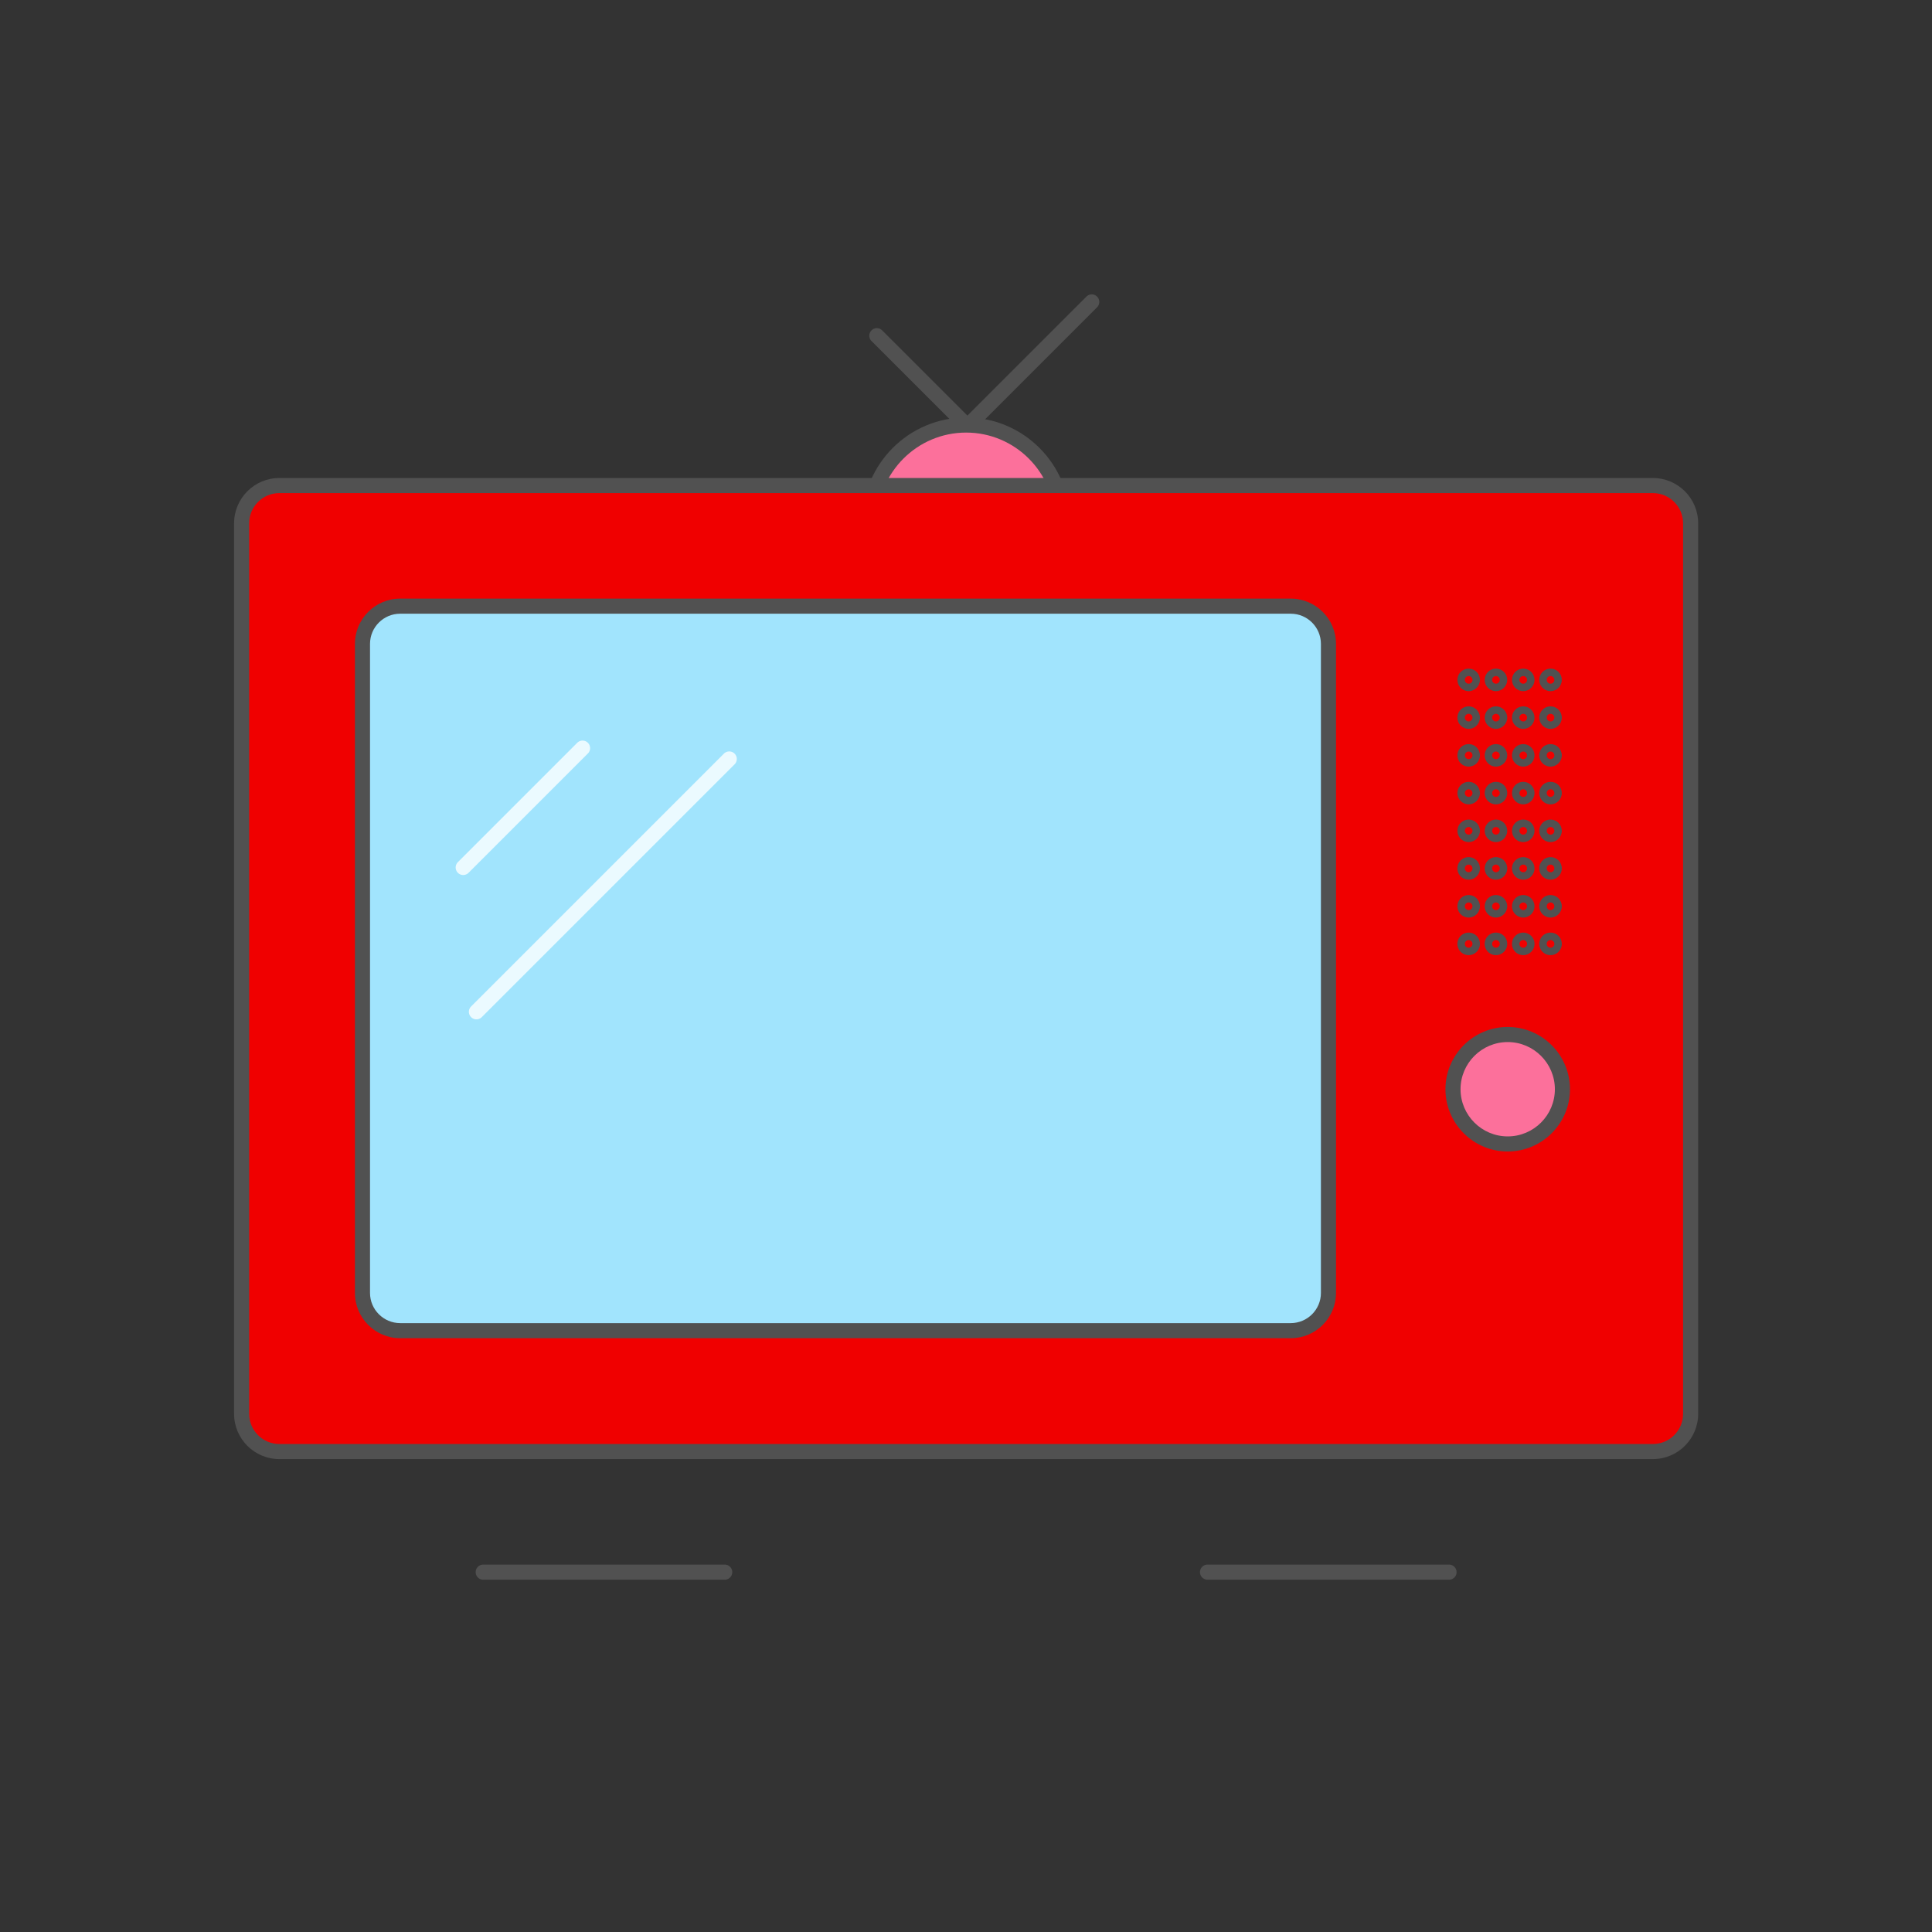 <!DOCTYPE svg PUBLIC "-//W3C//DTD SVG 1.1//EN" "http://www.w3.org/Graphics/SVG/1.1/DTD/svg11.dtd">
<!-- Uploaded to: SVG Repo, www.svgrepo.com, Transformed by: SVG Repo Mixer Tools -->
<svg width="256px" height="256px" viewBox="0 0 1024 1024" class="icon" version="1.1" xmlns="http://www.w3.org/2000/svg" fill="#000000">
<rect x="0" y="0" width="1024" height="1024" fill="#333333" stroke="none"/>
<g id="SVGRepo_bgCarrier" stroke-width="0"/>
<g id="SVGRepo_tracerCarrier" stroke-linecap="round" stroke-linejoin="round"/>
<g id="SVGRepo_iconCarrier">
<path d="M513.252 226.435l-48.5-48.5" fill="#FC709B"/>
<path d="M513.251 230.435a3.994 3.994 0 0 1-2.829-1.171l-48.5-48.5a4 4 0 0 1 5.657-5.657l48.5 48.5a4 4 0 0 1-2.828 6.828z" fill="#515151"/>
<path d="M507.898 230.78l70.75-70.75" fill="#FC709B"/>
<path d="M507.898 234.78a4 4 0 0 1-2.829-6.828l70.75-70.75a4 4 0 0 1 5.657 5.657l-70.75 70.75a3.99 3.99 0 0 1-2.828 1.171z" fill="#515151"/>
<path d="M512.066 276.277m-51 0a51 51 0 1 0 102 0 51 51 0 1 0-102 0Z" fill="#FC709B"/>
<path d="M512.066 331.277c-30.327 0-55-24.673-55-55s24.673-55 55-55 55 24.673 55 55-24.673 55-55 55z m0-102c-25.916 0-47 21.084-47 47s21.084 47 47 47 47-21.084 47-47-21.084-47-47-47z" fill="#515151"/>
<path d="M876.066 769.352h-728c-11.046 0-20-8.954-20-20v-472c0-11.046 8.954-20 20-20h728c11.046 0 20 8.954 20 20v472c0 11.046-8.954 20-20 20z" fill="#f00000"/>
<path d="M876.066 773.352h-728c-13.234 0-24-10.766-24-24v-472c0-13.233 10.766-24 24-24h728c13.233 0 24 10.767 24 24v472c0 13.234-10.766 24-24 24z m-728-512c-8.822 0-16 7.178-16 16v472c0 8.822 7.178 16 16 16h728c8.822 0 16-7.178 16-16v-472c0-8.822-7.178-16-16-16h-728z" fill="#515151"/>
<path d="M684.116 705.277H212.115c-11.046 0-20-8.954-20-20V341.276c0-11.046 8.954-20 20-20h472.001c11.046 0 20 8.954 20 20v344.001c0 11.046-8.954 20-20 20z" fill="#A1E4FD"/>
<path d="M684.116 709.277H212.115c-13.234 0-24-10.766-24-24V341.276c0-13.234 10.766-24 24-24h472.001c13.234 0 24 10.766 24 24v344.002c0 13.233-10.766 23.999-24 23.999zM212.115 325.276c-8.822 0-16 7.178-16 16v344.002c0 8.822 7.178 16 16 16h472.001c8.822 0 16-7.178 16-16V341.276c0-8.822-7.178-16-16-16H212.115z" fill="#515151"/>
<path d="M799.116 577.315m-29 0a29 29 0 1 0 58 0 29 29 0 1 0-58 0Z" fill="#FC709B"/>
<path d="M799.116 610.315c-18.196 0-33-14.804-33-33s14.804-33 33-33 33 14.804 33 33-14.804 33-33 33z m0-58c-13.785 0-25 11.215-25 25s11.215 25 25 25 25-11.215 25-25-11.215-25-25-25z" fill="#515151"/>
<path d="M778.421 480.352m-1.972 0a1.972 1.972 0 1 0 3.944 0 1.972 1.972 0 1 0-3.944 0Z" fill="#f00000"/>
<path d="M778.421 486.324c-3.293 0-5.972-2.679-5.972-5.972s2.679-5.972 5.972-5.972 5.972 2.679 5.972 5.972-2.679 5.972-5.972 5.972z m0-8c-1.118 0-2.028 0.91-2.028 2.028s0.91 2.028 2.028 2.028c1.119 0 2.028-0.91 2.028-2.028s-0.909-2.028-2.028-2.028z" fill="#515151"/>
<path d="M792.884 480.352m-1.972 0a1.972 1.972 0 1 0 3.944 0 1.972 1.972 0 1 0-3.944 0Z" fill="#f00000"/>
<path d="M792.884 486.324c-3.293 0-5.972-2.679-5.972-5.972s2.679-5.972 5.972-5.972 5.972 2.679 5.972 5.972-2.679 5.972-5.972 5.972z m0-8c-1.118 0-2.028 0.91-2.028 2.028s0.91 2.028 2.028 2.028 2.028-0.91 2.028-2.028-0.91-2.028-2.028-2.028z" fill="#515151"/>
<path d="M807.347 480.352m-1.972 0a1.972 1.972 0 1 0 3.944 0 1.972 1.972 0 1 0-3.944 0Z" fill="#f00000"/>
<path d="M807.347 486.324c-3.293 0-5.972-2.679-5.972-5.972s2.679-5.972 5.972-5.972 5.972 2.679 5.972 5.972-2.679 5.972-5.972 5.972z m0-8c-1.118 0-2.028 0.91-2.028 2.028s0.91 2.028 2.028 2.028c1.119 0 2.028-0.91 2.028-2.028s-0.909-2.028-2.028-2.028z" fill="#515151"/>
<path d="M821.81 480.352m-1.972 0a1.972 1.972 0 1 0 3.944 0 1.972 1.972 0 1 0-3.944 0Z" fill="#f00000"/>
<path d="M821.811 486.324c-3.293 0-5.972-2.679-5.972-5.972s2.679-5.972 5.972-5.972 5.972 2.679 5.972 5.972-2.679 5.972-5.972 5.972z m0-8c-1.119 0-2.028 0.91-2.028 2.028s0.91 2.028 2.028 2.028c1.118 0 2.028-0.91 2.028-2.028s-0.91-2.028-2.028-2.028z" fill="#515151"/>
<path d="M778.421 500.276m-1.972 0a1.972 1.972 0 1 0 3.944 0 1.972 1.972 0 1 0-3.944 0Z" fill="#f00000"/>
<path d="M778.421 506.248c-3.293 0-5.972-2.679-5.972-5.972s2.679-5.972 5.972-5.972 5.972 2.679 5.972 5.972-2.679 5.972-5.972 5.972z m0-8a2.03 2.03 0 0 0-2.028 2.028 2.03 2.03 0 0 0 2.028 2.028 2.03 2.03 0 0 0 2.028-2.028 2.03 2.03 0 0 0-2.028-2.028z" fill="#515151"/>
<path d="M792.884 500.276m-1.972 0a1.972 1.972 0 1 0 3.944 0 1.972 1.972 0 1 0-3.944 0Z" fill="#f00000"/>
<path d="M792.884 506.248c-3.293 0-5.972-2.679-5.972-5.972s2.679-5.972 5.972-5.972 5.972 2.679 5.972 5.972-2.679 5.972-5.972 5.972z m0-8a2.03 2.03 0 0 0-2.028 2.028c0 1.119 0.91 2.028 2.028 2.028s2.028-0.91 2.028-2.028a2.03 2.03 0 0 0-2.028-2.028z" fill="#515151"/>
<path d="M807.347 500.276m-1.972 0a1.972 1.972 0 1 0 3.944 0 1.972 1.972 0 1 0-3.944 0Z" fill="#f00000"/>
<path d="M807.347 506.248c-3.293 0-5.972-2.679-5.972-5.972s2.679-5.972 5.972-5.972 5.972 2.679 5.972 5.972-2.679 5.972-5.972 5.972z m0-8a2.03 2.03 0 0 0-2.028 2.028 2.03 2.03 0 0 0 2.028 2.028 2.03 2.03 0 0 0 2.028-2.028 2.03 2.03 0 0 0-2.028-2.028z" fill="#515151"/>
<path d="M821.81 500.276m-1.972 0a1.972 1.972 0 1 0 3.944 0 1.972 1.972 0 1 0-3.944 0Z" fill="#f00000"/>
<path d="M821.811 506.248c-3.293 0-5.972-2.679-5.972-5.972s2.679-5.972 5.972-5.972 5.972 2.679 5.972 5.972-2.679 5.972-5.972 5.972z m0-8a2.03 2.03 0 0 0-2.028 2.028 2.03 2.03 0 0 0 2.028 2.028 2.03 2.03 0 0 0 2.028-2.028 2.03 2.03 0 0 0-2.028-2.028z" fill="#515151"/>
<path d="M778.421 460.276m-1.972 0a1.972 1.972 0 1 0 3.944 0 1.972 1.972 0 1 0-3.944 0Z" fill="#f00000"/>
<path d="M778.421 466.248c-3.293 0-5.972-2.679-5.972-5.972s2.679-5.972 5.972-5.972 5.972 2.679 5.972 5.972-2.679 5.972-5.972 5.972z m0-8a2.03 2.03 0 0 0-2.028 2.028 2.03 2.03 0 0 0 2.028 2.028 2.03 2.03 0 0 0 2.028-2.028 2.03 2.03 0 0 0-2.028-2.028z" fill="#515151"/>
<path d="M792.884 460.276m-1.972 0a1.972 1.972 0 1 0 3.944 0 1.972 1.972 0 1 0-3.944 0Z" fill="#f00000"/>
<path d="M792.884 466.248c-3.293 0-5.972-2.679-5.972-5.972s2.679-5.972 5.972-5.972 5.972 2.679 5.972 5.972-2.679 5.972-5.972 5.972z m0-8a2.03 2.03 0 0 0-2.028 2.028c0 1.119 0.91 2.028 2.028 2.028s2.028-0.91 2.028-2.028a2.03 2.03 0 0 0-2.028-2.028z" fill="#515151"/>
<path d="M807.347 460.276m-1.972 0a1.972 1.972 0 1 0 3.944 0 1.972 1.972 0 1 0-3.944 0Z" fill="#f00000"/>
<path d="M807.347 466.248c-3.293 0-5.972-2.679-5.972-5.972s2.679-5.972 5.972-5.972 5.972 2.679 5.972 5.972-2.679 5.972-5.972 5.972z m0-8a2.03 2.03 0 0 0-2.028 2.028 2.03 2.03 0 0 0 2.028 2.028 2.03 2.03 0 0 0 2.028-2.028 2.03 2.03 0 0 0-2.028-2.028z" fill="#515151"/>
<path d="M821.81 460.276m-1.972 0a1.972 1.972 0 1 0 3.944 0 1.972 1.972 0 1 0-3.944 0Z" fill="#f00000"/>
<path d="M821.811 466.248c-3.293 0-5.972-2.679-5.972-5.972s2.679-5.972 5.972-5.972 5.972 2.679 5.972 5.972-2.679 5.972-5.972 5.972z m0-8a2.03 2.03 0 0 0-2.028 2.028 2.03 2.03 0 0 0 2.028 2.028 2.03 2.03 0 0 0 2.028-2.028 2.03 2.03 0 0 0-2.028-2.028z" fill="#515151"/>
<path d="M778.421 440.352m-1.972 0a1.972 1.972 0 1 0 3.944 0 1.972 1.972 0 1 0-3.944 0Z" fill="#f00000"/>
<path d="M778.421 446.324c-3.293 0-5.972-2.679-5.972-5.972s2.679-5.972 5.972-5.972 5.972 2.679 5.972 5.972-2.679 5.972-5.972 5.972z m0-8c-1.118 0-2.028 0.91-2.028 2.028s0.91 2.028 2.028 2.028c1.119 0 2.028-0.91 2.028-2.028s-0.909-2.028-2.028-2.028z" fill="#515151"/>
<path d="M792.884 440.352m-1.972 0a1.972 1.972 0 1 0 3.944 0 1.972 1.972 0 1 0-3.944 0Z" fill="#f00000"/>
<path d="M792.884 446.324c-3.293 0-5.972-2.679-5.972-5.972s2.679-5.972 5.972-5.972 5.972 2.679 5.972 5.972-2.679 5.972-5.972 5.972z m0-8c-1.118 0-2.028 0.91-2.028 2.028s0.91 2.028 2.028 2.028 2.028-0.91 2.028-2.028-0.91-2.028-2.028-2.028z" fill="#515151"/>
<path d="M807.347 440.352m-1.972 0a1.972 1.972 0 1 0 3.944 0 1.972 1.972 0 1 0-3.944 0Z" fill="#f00000"/>
<path d="M807.347 446.324c-3.293 0-5.972-2.679-5.972-5.972s2.679-5.972 5.972-5.972 5.972 2.679 5.972 5.972-2.679 5.972-5.972 5.972z m0-8c-1.118 0-2.028 0.91-2.028 2.028s0.91 2.028 2.028 2.028c1.119 0 2.028-0.91 2.028-2.028s-0.909-2.028-2.028-2.028z" fill="#515151"/>
<path d="M821.81 440.352m-1.972 0a1.972 1.972 0 1 0 3.944 0 1.972 1.972 0 1 0-3.944 0Z" fill="#f00000"/>
<path d="M821.811 446.324c-3.293 0-5.972-2.679-5.972-5.972s2.679-5.972 5.972-5.972 5.972 2.679 5.972 5.972-2.679 5.972-5.972 5.972z m0-8c-1.119 0-2.028 0.91-2.028 2.028s0.91 2.028 2.028 2.028c1.118 0 2.028-0.91 2.028-2.028s-0.91-2.028-2.028-2.028z" fill="#515151"/>
<path d="M778.421 420.352m-1.972 0a1.972 1.972 0 1 0 3.944 0 1.972 1.972 0 1 0-3.944 0Z" fill="#f00000"/>
<path d="M778.421 426.324c-3.293 0-5.972-2.679-5.972-5.972s2.679-5.972 5.972-5.972 5.972 2.679 5.972 5.972-2.679 5.972-5.972 5.972z m0-8c-1.118 0-2.028 0.91-2.028 2.028s0.91 2.028 2.028 2.028c1.119 0 2.028-0.91 2.028-2.028s-0.909-2.028-2.028-2.028z" fill="#515151"/>
<path d="M792.884 420.352m-1.972 0a1.972 1.972 0 1 0 3.944 0 1.972 1.972 0 1 0-3.944 0Z" fill="#f00000"/>
<path d="M792.884 426.324c-3.293 0-5.972-2.679-5.972-5.972s2.679-5.972 5.972-5.972 5.972 2.679 5.972 5.972-2.679 5.972-5.972 5.972z m0-8c-1.118 0-2.028 0.91-2.028 2.028s0.91 2.028 2.028 2.028 2.028-0.91 2.028-2.028-0.91-2.028-2.028-2.028z" fill="#515151"/>
<path d="M807.347 420.352m-1.972 0a1.972 1.972 0 1 0 3.944 0 1.972 1.972 0 1 0-3.944 0Z" fill="#f00000"/>
<path d="M807.347 426.324c-3.293 0-5.972-2.679-5.972-5.972s2.679-5.972 5.972-5.972 5.972 2.679 5.972 5.972-2.679 5.972-5.972 5.972z m0-8c-1.118 0-2.028 0.91-2.028 2.028s0.91 2.028 2.028 2.028c1.119 0 2.028-0.91 2.028-2.028s-0.909-2.028-2.028-2.028z" fill="#515151"/>
<path d="M821.81 420.352m-1.972 0a1.972 1.972 0 1 0 3.944 0 1.972 1.972 0 1 0-3.944 0Z" fill="#f00000"/>
<path d="M821.811 426.324c-3.293 0-5.972-2.679-5.972-5.972s2.679-5.972 5.972-5.972 5.972 2.679 5.972 5.972-2.679 5.972-5.972 5.972z m0-8c-1.119 0-2.028 0.91-2.028 2.028s0.91 2.028 2.028 2.028c1.118 0 2.028-0.91 2.028-2.028s-0.91-2.028-2.028-2.028z" fill="#515151"/>
<path d="M778.421 400.352m-1.972 0a1.972 1.972 0 1 0 3.944 0 1.972 1.972 0 1 0-3.944 0Z" fill="#f00000"/>
<path d="M778.421 406.324c-3.293 0-5.972-2.679-5.972-5.972s2.679-5.972 5.972-5.972 5.972 2.679 5.972 5.972-2.679 5.972-5.972 5.972z m0-8c-1.118 0-2.028 0.91-2.028 2.028s0.91 2.028 2.028 2.028c1.119 0 2.028-0.91 2.028-2.028s-0.909-2.028-2.028-2.028z" fill="#515151"/>
<path d="M792.884 400.352m-1.972 0a1.972 1.972 0 1 0 3.944 0 1.972 1.972 0 1 0-3.944 0Z" fill="#f00000"/>
<path d="M792.884 406.324c-3.293 0-5.972-2.679-5.972-5.972s2.679-5.972 5.972-5.972 5.972 2.679 5.972 5.972-2.679 5.972-5.972 5.972z m0-8c-1.118 0-2.028 0.91-2.028 2.028s0.91 2.028 2.028 2.028 2.028-0.91 2.028-2.028-0.91-2.028-2.028-2.028z" fill="#515151"/>
<path d="M807.347 400.352m-1.972 0a1.972 1.972 0 1 0 3.944 0 1.972 1.972 0 1 0-3.944 0Z" fill="#f00000"/>
<path d="M807.347 406.324c-3.293 0-5.972-2.679-5.972-5.972s2.679-5.972 5.972-5.972 5.972 2.679 5.972 5.972-2.679 5.972-5.972 5.972z m0-8c-1.118 0-2.028 0.91-2.028 2.028s0.91 2.028 2.028 2.028c1.119 0 2.028-0.91 2.028-2.028s-0.909-2.028-2.028-2.028z" fill="#515151"/>
<path d="M821.81 400.352m-1.972 0a1.972 1.972 0 1 0 3.944 0 1.972 1.972 0 1 0-3.944 0Z" fill="#f00000"/>
<path d="M821.811 406.324c-3.293 0-5.972-2.679-5.972-5.972s2.679-5.972 5.972-5.972 5.972 2.679 5.972 5.972-2.679 5.972-5.972 5.972z m0-8c-1.119 0-2.028 0.91-2.028 2.028s0.91 2.028 2.028 2.028c1.118 0 2.028-0.91 2.028-2.028s-0.91-2.028-2.028-2.028z" fill="#515151"/>
<path d="M778.421 380.352m-1.972 0a1.972 1.972 0 1 0 3.944 0 1.972 1.972 0 1 0-3.944 0Z" fill="#f00000"/>
<path d="M778.421 386.324c-3.293 0-5.972-2.679-5.972-5.972s2.679-5.972 5.972-5.972 5.972 2.679 5.972 5.972-2.679 5.972-5.972 5.972z m0-8c-1.118 0-2.028 0.91-2.028 2.028s0.91 2.028 2.028 2.028c1.119 0 2.028-0.91 2.028-2.028s-0.909-2.028-2.028-2.028z" fill="#515151"/>
<path d="M792.884 380.352m-1.972 0a1.972 1.972 0 1 0 3.944 0 1.972 1.972 0 1 0-3.944 0Z" fill="#f00000"/>
<path d="M792.884 386.324c-3.293 0-5.972-2.679-5.972-5.972s2.679-5.972 5.972-5.972 5.972 2.679 5.972 5.972-2.679 5.972-5.972 5.972z m0-8c-1.118 0-2.028 0.91-2.028 2.028s0.91 2.028 2.028 2.028 2.028-0.91 2.028-2.028-0.91-2.028-2.028-2.028z" fill="#515151"/>
<path d="M807.347 380.352m-1.972 0a1.972 1.972 0 1 0 3.944 0 1.972 1.972 0 1 0-3.944 0Z" fill="#f00000"/>
<path d="M807.347 386.324c-3.293 0-5.972-2.679-5.972-5.972s2.679-5.972 5.972-5.972 5.972 2.679 5.972 5.972-2.679 5.972-5.972 5.972z m0-8c-1.118 0-2.028 0.91-2.028 2.028s0.91 2.028 2.028 2.028c1.119 0 2.028-0.91 2.028-2.028s-0.909-2.028-2.028-2.028z" fill="#515151"/>
<path d="M821.81 380.352m-1.972 0a1.972 1.972 0 1 0 3.944 0 1.972 1.972 0 1 0-3.944 0Z" fill="#f00000"/>
<path d="M821.811 386.324c-3.293 0-5.972-2.679-5.972-5.972s2.679-5.972 5.972-5.972 5.972 2.679 5.972 5.972-2.679 5.972-5.972 5.972z m0-8c-1.119 0-2.028 0.91-2.028 2.028s0.91 2.028 2.028 2.028c1.118 0 2.028-0.91 2.028-2.028s-0.91-2.028-2.028-2.028z" fill="#515151"/>
<path d="M778.421 360.352m-1.972 0a1.972 1.972 0 1 0 3.944 0 1.972 1.972 0 1 0-3.944 0Z" fill="#f00000"/>
<path d="M778.421 366.324c-3.293 0-5.972-2.679-5.972-5.972s2.679-5.972 5.972-5.972 5.972 2.679 5.972 5.972-2.679 5.972-5.972 5.972z m0-8c-1.118 0-2.028 0.91-2.028 2.028s0.91 2.028 2.028 2.028c1.119 0 2.028-0.91 2.028-2.028s-0.909-2.028-2.028-2.028z" fill="#515151"/>
<path d="M792.884 360.352m-1.972 0a1.972 1.972 0 1 0 3.944 0 1.972 1.972 0 1 0-3.944 0Z" fill="#f00000"/>
<path d="M792.884 366.324c-3.293 0-5.972-2.679-5.972-5.972s2.679-5.972 5.972-5.972 5.972 2.679 5.972 5.972-2.679 5.972-5.972 5.972z m0-8c-1.118 0-2.028 0.91-2.028 2.028s0.91 2.028 2.028 2.028 2.028-0.91 2.028-2.028-0.91-2.028-2.028-2.028z" fill="#515151"/>
<path d="M807.347 360.352m-1.972 0a1.972 1.972 0 1 0 3.944 0 1.972 1.972 0 1 0-3.944 0Z" fill="#f00000"/>
<path d="M807.347 366.324c-3.293 0-5.972-2.679-5.972-5.972s2.679-5.972 5.972-5.972 5.972 2.679 5.972 5.972-2.679 5.972-5.972 5.972z m0-8c-1.118 0-2.028 0.91-2.028 2.028s0.91 2.028 2.028 2.028c1.119 0 2.028-0.91 2.028-2.028s-0.909-2.028-2.028-2.028z" fill="#515151"/>
<path d="M821.81 360.352m-1.972 0a1.972 1.972 0 1 0 3.944 0 1.972 1.972 0 1 0-3.944 0Z" fill="#f00000"/>
<path d="M821.811 366.324c-3.293 0-5.972-2.679-5.972-5.972s2.679-5.972 5.972-5.972 5.972 2.679 5.972 5.972-2.679 5.972-5.972 5.972z m0-8c-1.119 0-2.028 0.91-2.028 2.028s0.91 2.028 2.028 2.028c1.118 0 2.028-0.91 2.028-2.028s-0.91-2.028-2.028-2.028z" fill="#515151"/>
<path d="M245.518 463.776a4 4 0 0 1-2.829-6.828l63.25-63.25a4 4 0 0 1 5.657 5.657l-63.25 63.25a3.99 3.99 0 0 1-2.828 1.171zM252.518 540.276a4 4 0 0 1-2.829-6.828l134-134a4 4 0 0 1 5.657 5.657l-134 134a3.99 3.99 0 0 1-2.828 1.171z" fill="#EBFAFF"/>
<path d="M256.115 833.276h128.001" fill="#FC709B"/>
<path d="M384.116 837.276H256.115a4 4 0 0 1 0-8h128.001a4 4 0 0 1 0 8z" fill="#515151"/>
<path d="M640.017 833.276h128.001" fill="#FC709B"/>
<path d="M768.018 837.276H640.017a4 4 0 0 1 0-8h128.001a4 4 0 0 1 0 8z" fill="#515151"/>
</g>
</svg>
